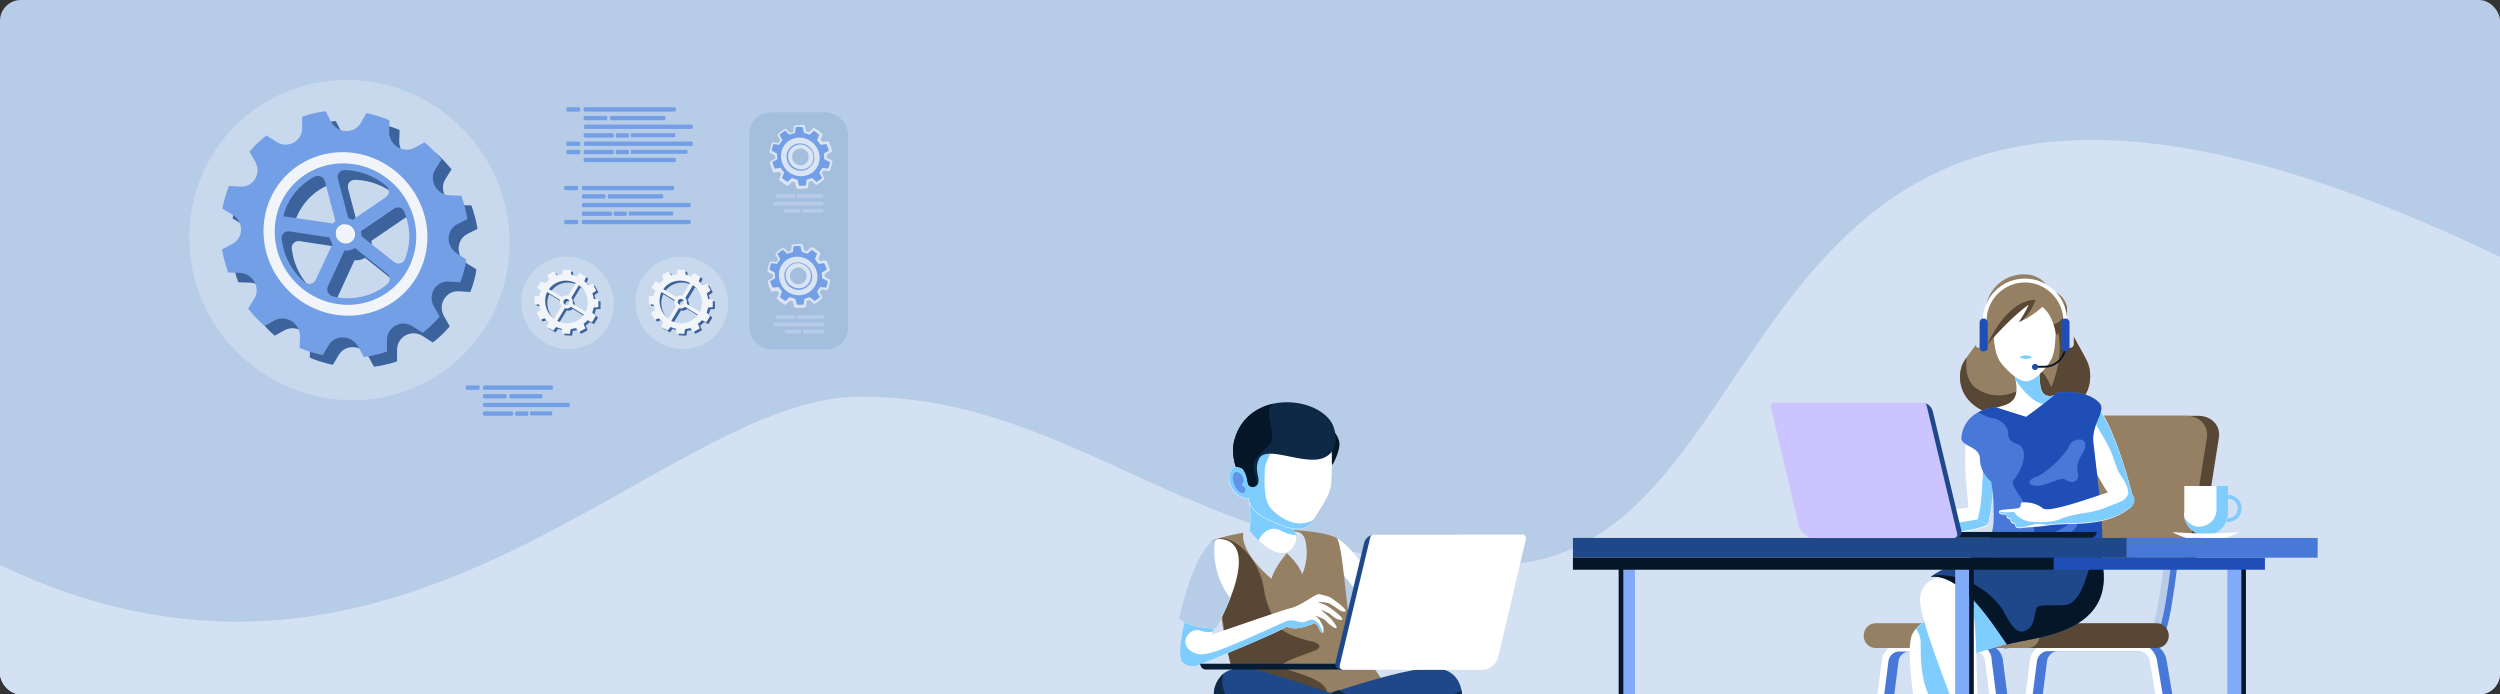 <svg width="1440" height="400" viewBox="0 0 1440 400" fill="none" xmlns="http://www.w3.org/2000/svg">
<rect x="0" y="0" width="1440" height="400" fill="#333333" stroke="none"/>
<g clip-path="url(#clip0_101_19385)">
<rect width="1440" height="400" rx="12" fill="#B7CCE7"/>
<g opacity="0.8">
<path opacity="0.3" d="M293.552 138.27C294.384 189.185 253.86 230.54 202.945 230.54C152.03 230.54 109.844 189.185 109.013 138.27C108.181 87.355 148.705 46 199.62 46C250.535 46 292.513 87.355 293.552 138.27Z" fill="white"/>
<path d="M269.238 134.737L275.057 131.828C274.641 129.542 274.225 127.256 273.602 124.97C272.978 122.684 272.355 120.606 271.524 118.32L264.874 118.112C257.392 117.904 252.612 109.384 256.561 103.149L260.094 97.538C257.184 94.005 253.859 90.472 250.326 87.563L244.715 90.68C238.065 94.213 229.961 89.225 229.961 81.536L230.168 74.886C225.804 73.016 221.44 71.769 216.868 70.73L213.543 76.549C209.802 82.991 200.243 82.575 196.502 75.718L193.385 69.691C191.099 69.899 188.813 70.314 186.527 70.938C184.241 71.353 182.163 71.977 179.877 72.808V79.458C179.877 86.94 171.565 91.511 165.122 87.355L159.303 83.615C155.771 86.316 152.446 89.433 149.536 92.966L152.861 98.785C156.602 105.435 151.822 113.54 144.341 113.124L137.691 112.709C136.028 116.865 134.781 121.229 133.95 125.801L139.769 129.334C146.419 133.282 146.211 142.842 139.561 146.167L133.742 149.284C134.158 151.57 134.573 153.856 135.197 155.934C135.82 158.22 136.444 160.506 137.275 162.584L143.925 162.792C151.406 163 156.186 171.52 152.238 177.755L148.705 183.366C151.614 186.899 154.732 190.432 158.264 193.341L163.875 190.224C170.525 186.691 178.63 191.678 178.63 199.368L178.422 206.018C182.787 207.888 187.151 209.135 191.723 210.174L195.048 204.563C198.788 198.121 208.348 198.536 212.089 205.186L215.414 211.213C217.7 211.005 219.986 210.59 222.064 209.966C224.35 209.551 226.428 208.927 228.714 208.096V201.446C228.714 193.964 237.026 189.392 243.469 193.549L249.287 197.289C252.82 194.588 256.145 191.471 259.055 187.938L255.73 182.119C251.989 175.469 256.769 167.364 264.25 167.78L270.9 168.195C272.563 164.039 273.81 159.675 274.433 155.103L268.614 151.57C262.588 147.622 262.588 138.062 269.238 134.737ZM204.399 103.565C213.335 103.773 221.648 107.098 228.298 112.709C230.376 114.371 230.168 117.696 228.09 119.151L208.971 132.243C208.14 131.828 207.309 131.412 206.478 131.412L200.451 108.552C199.827 105.851 201.698 103.565 204.399 103.565ZM187.151 107.513C189.437 106.474 192.346 107.721 192.97 110.215L198.996 133.075C198.788 133.282 198.58 133.49 198.373 133.698C198.165 133.906 197.749 134.321 197.541 134.529L169.071 130.373C171.565 120.398 178.007 112.085 187.151 107.513ZM187.566 166.948C186.527 169.234 183.41 169.858 181.332 168.195C175.513 163.208 171.149 156.558 169.071 148.661C168.655 146.79 168.24 144.92 168.032 143.05C167.824 140.556 170.11 138.478 172.604 138.893L195.671 142.426C196.087 143.673 196.502 144.92 197.334 146.167L187.566 166.948ZM228.922 169.234C224.765 172.767 219.778 175.261 214.167 176.508C208.556 177.755 202.737 177.755 197.541 176.3C195.048 175.677 193.593 172.975 194.632 170.689L204.191 149.908C206.27 150.115 208.556 149.7 210.218 148.453L228.714 163.208C230.792 164.455 231 167.572 228.922 169.234ZM239.312 154.895C238.273 157.389 235.364 158.22 233.078 156.558L214.167 141.595C214.167 140.556 214.167 139.517 213.959 138.686L232.87 125.801C234.948 124.346 238.065 125.178 238.897 127.671C239.52 129.334 240.144 130.996 240.559 132.659C242.429 140.348 241.806 148.037 239.312 154.895Z" fill="#1E4889"/>
<path d="M263.419 129.126L269.238 126.217C268.823 123.931 268.407 121.645 267.784 119.359C267.16 117.073 266.537 114.995 265.705 112.709L259.055 112.501C251.574 112.293 246.794 103.773 250.743 97.538L254.276 91.927C251.366 88.394 248.041 84.861 244.508 81.952L238.897 85.069C232.247 88.602 224.142 83.615 224.142 75.925L224.35 69.275C219.986 67.405 215.622 66.158 211.05 65.119L207.725 70.938C203.984 77.38 194.425 76.964 190.684 70.106L187.567 64.08C185.281 64.288 182.995 64.703 180.709 65.327C178.423 65.742 176.345 66.366 174.059 67.197V73.847C174.059 81.329 165.746 85.9 159.304 81.744L153.485 78.004C149.952 80.705 146.627 83.822 143.718 87.355L147.043 93.174C150.784 99.824 146.004 107.929 138.522 107.513L131.872 107.098C130.21 111.254 128.963 115.618 128.132 120.19L133.951 123.723C140.601 127.671 140.393 137.231 133.743 140.556L127.924 143.673C128.34 145.959 128.755 148.245 129.379 150.323C130.002 152.609 130.625 154.895 131.457 156.973L138.107 157.181C145.588 157.389 150.368 165.909 146.419 172.144L142.887 177.755C145.796 181.288 148.913 184.821 152.446 187.73L158.057 184.613C164.707 181.08 172.812 186.067 172.812 193.757L172.604 200.407C176.968 202.277 181.332 203.524 185.904 204.563L189.229 198.952C192.97 192.51 202.53 192.925 206.27 199.575L209.595 205.602C211.881 205.394 214.167 204.979 216.245 204.355C218.531 203.94 220.609 203.316 222.895 202.485V195.835C222.895 188.353 231.208 183.781 237.65 187.938L243.469 191.678C247.002 188.977 250.327 185.86 253.237 182.327L249.911 176.508C246.171 169.858 250.951 161.753 258.432 162.169L265.082 162.584C266.745 158.428 267.991 154.064 268.615 149.492L263.212 145.959C256.769 142.011 256.769 132.451 263.419 129.126ZM198.581 97.954C207.517 98.162 215.83 101.487 222.48 107.098C224.558 108.76 224.558 112.085 222.272 113.54L203.153 126.632C202.322 126.217 201.491 125.801 200.659 125.801L194.633 102.941C194.009 100.24 195.88 97.954 198.581 97.954ZM199.205 129.126C202.322 129.334 204.816 132.035 204.608 135.153C204.4 138.27 201.906 140.556 198.789 140.348C195.672 140.14 193.178 137.439 193.386 134.321C193.386 131.204 196.087 128.918 199.205 129.126ZM181.332 101.694C183.618 100.655 186.528 101.902 187.151 104.396L193.178 127.256C192.97 127.464 192.762 127.671 192.554 127.879C192.347 128.087 191.931 128.503 191.723 128.71L163.253 124.554C165.539 114.787 172.188 106.474 181.332 101.694ZM181.748 161.337C180.709 163.623 177.592 164.247 175.514 162.584C169.695 157.597 165.331 150.947 163.253 143.05C162.837 141.179 162.421 139.309 162.213 137.439C162.006 134.945 164.292 132.867 166.785 133.282L189.853 136.815C190.268 138.062 190.684 139.309 191.515 140.556L181.748 161.337ZM223.103 163.623C218.947 167.156 213.959 169.65 208.348 170.897C202.737 172.144 196.919 172.144 191.723 170.689C189.229 170.066 187.775 167.364 188.814 165.078L198.373 144.297C200.451 144.504 202.737 144.089 204.4 142.842L222.895 157.597C224.974 158.844 224.974 161.961 223.103 163.623ZM233.286 149.284C232.247 151.778 229.338 152.609 227.052 150.947L208.141 135.984C208.141 134.945 208.141 133.906 207.933 133.075L226.844 120.19C228.922 118.735 232.039 119.567 232.871 122.06C233.494 123.723 234.118 125.385 234.533 127.048C236.611 134.529 235.988 142.426 233.286 149.284Z" fill="#6193E6"/>
<path d="M199.205 129.126C196.087 128.918 193.386 131.204 193.386 134.321C193.178 137.439 195.672 140.14 198.789 140.348C201.906 140.556 204.4 138.27 204.608 135.153C204.608 132.036 202.322 129.334 199.205 129.126Z" fill="white"/>
<path d="M200.867 87.771C174.89 85.9 152.862 105.227 151.823 131.204C150.784 157.181 171.15 179.833 197.127 181.703C223.103 183.574 245.132 164.247 246.171 138.27C247.002 112.501 226.844 89.849 200.867 87.771ZM197.334 175.469C174.89 173.806 157.434 154.272 158.265 131.828C159.096 109.384 178.215 92.551 200.659 94.213C223.103 95.876 240.56 115.41 239.729 137.854C238.69 160.298 219.778 177.131 197.334 175.469Z" fill="white"/>
<path d="M275.681 222.019H268.823C268.407 222.019 268.199 222.643 268.199 223.266C268.199 223.89 268.407 224.513 268.823 224.513H275.681C276.096 224.513 276.304 223.89 276.304 223.266C276.304 222.643 276.096 222.019 275.681 222.019Z" fill="#6193E6"/>
<path d="M317.867 222.019H278.798C278.382 222.019 278.175 222.643 278.175 223.266C278.175 223.89 278.382 224.513 278.798 224.513H317.867C318.283 224.513 318.491 223.89 318.491 223.266C318.698 222.643 318.283 222.019 317.867 222.019Z" fill="#6193E6"/>
<path d="M291.267 227.007H278.798C278.382 227.007 278.175 227.63 278.175 228.254C278.175 228.877 278.382 229.501 278.798 229.501H291.267C291.683 229.501 291.89 228.877 291.89 228.254C291.89 227.63 291.683 227.007 291.267 227.007Z" fill="#6193E6"/>
<path d="M311.841 227.007H293.968C293.553 227.007 293.345 227.63 293.345 228.254C293.345 228.877 293.553 229.501 293.968 229.501H311.841C312.256 229.501 312.464 228.877 312.464 228.254C312.464 227.63 312.256 227.007 311.841 227.007Z" fill="#6193E6"/>
<path d="M327.635 231.995H278.798C278.382 231.995 278.175 232.618 278.175 233.241C278.175 233.865 278.382 234.488 278.798 234.488H327.635C328.05 234.488 328.258 233.865 328.258 233.241C328.258 232.618 328.05 231.995 327.635 231.995Z" fill="#6193E6"/>
<path d="M317.867 236.982H305.606C305.398 236.982 305.398 236.982 305.398 237.19V239.06C305.398 239.268 305.398 239.268 305.606 239.268H317.867C318.075 239.268 318.075 239.268 318.075 239.06V237.19C318.075 236.982 318.075 236.982 317.867 236.982Z" fill="#6193E6"/>
<path d="M295.008 236.982H278.798C278.382 236.982 278.175 237.606 278.175 238.229C278.175 238.852 278.382 239.476 278.798 239.476H295.008C295.423 239.476 295.631 238.852 295.631 238.229C295.631 237.398 295.423 236.982 295.008 236.982Z" fill="#6193E6"/>
<path d="M303.736 236.982H297.293C296.878 236.982 296.67 237.606 296.67 238.229C296.67 238.852 296.878 239.476 297.293 239.476H303.736C304.151 239.476 304.359 238.852 304.359 238.229C304.359 237.398 304.151 236.982 303.736 236.982Z" fill="#6193E6"/>
<path d="M333.661 61.794H326.803C326.387 61.794 326.179 62.417 326.179 63.041C326.179 63.664 326.387 64.288 326.803 64.288H333.661C334.076 64.288 334.284 63.664 334.284 63.041C334.284 62.417 333.869 61.794 333.661 61.794Z" fill="#6193E6"/>
<path d="M388.732 61.794H336.778C336.363 61.794 336.155 62.417 336.155 63.041C336.155 63.664 336.363 64.288 336.778 64.288H388.732C389.148 64.288 389.356 63.664 389.356 63.041C389.356 62.417 389.148 61.794 388.732 61.794Z" fill="#6193E6"/>
<path d="M349.247 66.781H336.778C336.363 66.781 336.155 67.405 336.155 68.028C336.155 68.652 336.363 69.275 336.778 69.275H349.247C349.663 69.275 349.871 68.652 349.871 68.028C349.871 67.405 349.663 66.781 349.247 66.781Z" fill="#6193E6"/>
<path d="M382.706 66.781H351.949C351.533 66.781 351.326 67.405 351.326 68.028C351.326 68.652 351.533 69.275 351.949 69.275H382.706C383.121 69.275 383.329 68.652 383.329 68.028C383.329 67.405 382.914 66.781 382.706 66.781Z" fill="#6193E6"/>
<path d="M388.732 90.888H336.778C336.363 90.888 336.155 91.512 336.155 92.135C336.155 92.758 336.363 93.382 336.778 93.382H388.732C389.148 93.382 389.356 92.758 389.356 92.135C389.356 91.512 389.148 90.888 388.732 90.888Z" fill="#6193E6"/>
<path d="M398.499 71.769H336.985C336.57 71.769 336.362 72.392 336.362 73.016C336.362 73.639 336.57 74.263 336.985 74.263H398.499C398.914 74.263 399.122 73.639 399.122 73.016C399.122 72.185 398.707 71.769 398.499 71.769Z" fill="#6193E6"/>
<path d="M388.732 76.757H363.586C363.378 76.757 363.378 76.757 363.378 76.965V78.835C363.378 79.043 363.378 79.043 363.586 79.043H388.732C388.939 79.043 388.939 79.043 388.939 78.835V76.965C388.939 76.757 388.732 76.757 388.732 76.757Z" fill="#6193E6"/>
<path d="M352.988 76.757H336.778C336.363 76.757 336.155 77.38 336.155 78.004C336.155 78.627 336.363 79.25 336.778 79.25H352.988C353.404 79.25 353.611 78.627 353.611 78.004C353.611 77.38 353.404 76.757 352.988 76.757Z" fill="#6193E6"/>
<path d="M361.716 76.757H355.273C354.858 76.757 354.65 77.38 354.65 78.004C354.65 78.627 354.858 79.25 355.273 79.25H361.716C362.131 79.25 362.339 78.627 362.339 78.004C362.339 77.38 361.923 76.757 361.716 76.757Z" fill="#6193E6"/>
<path d="M333.661 81.536H326.803C326.387 81.536 326.179 82.16 326.179 82.783C326.179 83.407 326.387 84.03 326.803 84.03H333.661C334.076 84.03 334.284 83.407 334.284 82.783C334.284 82.16 333.869 81.536 333.661 81.536Z" fill="#6193E6"/>
<path d="M398.499 81.536H336.985C336.57 81.536 336.362 82.16 336.362 82.783C336.362 83.407 336.57 84.03 336.985 84.03H398.499C398.914 84.03 399.122 83.407 399.122 82.783C399.122 82.16 398.707 81.536 398.499 81.536Z" fill="#6193E6"/>
<path d="M333.661 86.316H326.803C326.387 86.316 326.179 86.94 326.179 87.563C326.179 88.186 326.387 88.81 326.803 88.81H333.661C334.076 88.81 334.284 88.186 334.284 87.563C334.284 86.94 333.869 86.316 333.661 86.316Z" fill="#6193E6"/>
<path d="M395.797 86.316H363.586C363.378 86.316 363.378 86.524 363.378 86.524V88.394C363.378 88.602 363.586 88.602 363.586 88.602H395.797C396.005 88.602 396.005 88.394 396.005 88.394V86.524C396.005 86.524 396.005 86.316 395.797 86.316Z" fill="#6193E6"/>
<path d="M352.988 86.316H336.778C336.363 86.316 336.155 86.94 336.155 87.563C336.155 88.186 336.363 88.81 336.778 88.81H352.988C353.404 88.81 353.611 88.186 353.611 87.563C353.611 86.94 353.404 86.316 352.988 86.316Z" fill="#6193E6"/>
<path d="M361.716 86.316H355.273C354.858 86.316 354.65 86.94 354.65 87.563C354.65 88.186 354.858 88.81 355.273 88.81H361.716C362.131 88.81 362.339 88.186 362.339 87.563C362.339 86.94 361.923 86.316 361.716 86.316Z" fill="#6193E6"/>
<path d="M332.414 107.098H325.556C325.14 107.098 324.932 107.721 324.932 108.345C324.932 108.968 325.14 109.591 325.556 109.591H332.414C332.829 109.591 333.037 108.968 333.037 108.345C333.037 107.513 332.829 107.098 332.414 107.098Z" fill="#6193E6"/>
<path d="M387.693 107.098H335.739C335.323 107.098 335.115 107.721 335.115 108.345C335.115 108.968 335.323 109.591 335.739 109.591H387.693C388.108 109.591 388.316 108.968 388.316 108.345C388.316 107.513 387.9 107.098 387.693 107.098Z" fill="#6193E6"/>
<path d="M348.208 111.877H335.739C335.323 111.877 335.115 112.501 335.115 113.124C335.115 113.748 335.323 114.371 335.739 114.371H348.208C348.623 114.371 348.831 113.748 348.831 113.124C348.831 112.501 348.623 111.877 348.208 111.877Z" fill="#6193E6"/>
<path d="M381.459 111.877H350.702C350.286 111.877 350.078 112.501 350.078 113.124C350.078 113.748 350.286 114.371 350.702 114.371H381.459C381.874 114.371 382.082 113.748 382.082 113.124C382.082 112.501 381.874 111.877 381.459 111.877Z" fill="#6193E6"/>
<path d="M397.252 116.865H335.739C335.323 116.865 335.115 117.488 335.115 118.112C335.115 118.735 335.323 119.359 335.739 119.359H397.252C397.668 119.359 397.875 118.735 397.875 118.112C397.875 117.488 397.668 116.865 397.252 116.865Z" fill="#6193E6"/>
<path d="M387.485 121.853H362.339C362.131 121.853 362.131 121.853 362.131 122.06V123.931C362.131 124.139 362.131 124.139 362.339 124.139H387.485C387.693 124.139 387.693 124.139 387.693 123.931V122.06C387.693 122.06 387.693 121.853 387.485 121.853Z" fill="#6193E6"/>
<path d="M351.948 121.853H335.739C335.323 121.853 335.115 122.476 335.115 123.099C335.115 123.723 335.323 124.346 335.739 124.346H351.948C352.364 124.346 352.572 123.723 352.572 123.099C352.572 122.476 352.364 121.853 351.948 121.853Z" fill="#6193E6"/>
<path d="M360.469 121.853H354.027C353.611 121.853 353.403 122.476 353.403 123.099C353.403 123.723 353.611 124.346 354.027 124.346H360.469C360.885 124.346 361.092 123.723 361.092 123.099C361.092 122.476 360.885 121.853 360.469 121.853Z" fill="#6193E6"/>
<path d="M332.413 126.632H325.556C325.14 126.632 324.932 127.256 324.932 127.879C324.932 128.503 325.14 129.126 325.556 129.126H332.413C332.829 129.126 333.037 128.503 333.037 127.879C333.037 127.256 332.829 126.632 332.413 126.632Z" fill="#6193E6"/>
<path d="M397.252 126.632H335.739C335.323 126.632 335.115 127.256 335.115 127.879C335.115 128.503 335.323 129.126 335.739 129.126H397.252C397.668 129.126 397.875 128.503 397.875 127.879C397.875 127.256 397.668 126.632 397.252 126.632Z" fill="#6193E6"/>
<path opacity="0.3" d="M326.387 147.829C311.632 147.829 299.995 159.675 300.202 174.43C300.41 189.185 312.671 201.03 327.426 201.03C342.181 201.03 353.819 189.185 353.611 174.43C353.195 159.675 341.142 147.829 326.387 147.829Z" fill="white"/>
<path d="M342.389 170.066L344.675 168.403L342.597 164.455L340.103 165.286C339.48 164.455 338.648 163.623 337.817 163L338.856 160.506L335.115 158.22L333.453 160.298C332.414 159.883 331.375 159.467 330.336 159.259L329.92 156.558L325.556 156.35L325.14 159.052C324.101 159.259 323.062 159.467 322.023 159.675L320.361 157.389L316.62 159.467L317.659 162.169C316.828 162.792 315.996 163.416 315.373 164.247L312.879 163L310.593 166.741L312.671 168.611C312.256 169.65 312.048 170.689 311.84 171.52L309.138 171.728V176.092L311.84 176.508C312.048 177.547 312.256 178.586 312.671 179.625L310.385 181.288L312.464 185.236L314.957 184.405C315.581 185.236 316.412 186.068 317.243 186.691L316.204 189.185L319.945 191.471L321.607 189.393C322.646 189.808 323.685 190.224 324.725 190.432L325.14 193.133L329.504 193.341L329.92 190.639C330.959 190.432 331.998 190.224 333.037 190.016L334.7 192.302L338.44 190.224L337.401 187.522C338.233 186.899 339.064 186.275 339.687 185.444L342.181 186.691L344.467 182.95L342.389 181.08C342.804 180.041 343.012 179.002 343.22 178.171L345.922 177.963V173.599L343.22 173.183C343.012 172.144 342.804 171.105 342.389 170.066ZM332.829 164.247L328.465 171.52C327.218 171.105 325.972 171.52 324.932 172.352L317.451 167.78C320.984 162.792 327.426 161.338 332.829 164.247ZM328.881 176.3C328.465 176.924 327.426 177.131 326.803 176.716C325.764 176.3 325.348 174.845 326.179 174.014C326.595 173.391 327.634 173.183 328.257 173.599C329.297 174.014 329.504 175.261 328.881 176.3ZM320.361 184.821C315.581 181.288 313.918 174.638 316.412 169.442L323.893 174.014C323.686 175.261 323.893 176.508 324.725 177.547L320.361 184.821ZM322.023 186.068L326.387 178.794C327.634 179.21 328.881 178.794 329.92 177.963L337.401 182.535C334.076 187.314 327.426 188.769 322.023 186.068ZM338.44 180.872L330.959 176.3C331.167 175.053 330.959 173.806 330.128 172.767L334.492 165.494C339.479 169.027 341.142 175.469 338.44 180.872Z" fill="#1E4889"/>
<path d="M341.142 169.027L343.428 167.364L341.35 163.416L338.856 164.247C338.233 163.416 337.402 162.584 336.57 161.961L337.609 159.467L333.869 157.181L332.206 159.259C331.167 158.844 330.128 158.428 329.089 158.22L328.673 155.519L324.309 155.311L323.894 158.012C322.855 158.22 321.815 158.428 320.776 158.636L319.114 156.35L315.373 158.428L316.412 161.13C315.581 161.753 314.75 162.377 314.126 163.208L311.632 161.961L309.347 165.702L311.425 167.572C311.009 168.611 310.801 169.65 310.593 170.481L307.892 170.689V175.053L310.593 175.469C310.801 176.508 311.009 177.547 311.425 178.586L309.139 180.249L311.217 184.197L313.711 183.366C314.334 184.197 315.165 185.028 315.997 185.652L314.958 188.146L318.698 190.432L320.361 188.353C321.4 188.769 322.439 189.185 323.478 189.393L323.894 192.094L328.258 192.302L328.673 189.6C329.712 189.393 330.752 189.185 331.791 188.977L333.453 191.263L337.194 189.185L336.155 186.483C336.986 185.86 337.817 185.236 338.441 184.405L340.935 185.652L343.22 181.911L341.142 180.041C341.558 179.002 341.766 177.963 341.974 177.131L344.675 176.924V172.56L341.974 172.144C341.766 170.897 341.558 169.858 341.142 169.027ZM331.583 163L327.219 170.274C325.972 169.858 324.725 170.274 323.686 171.105L316.204 166.533C319.737 161.753 326.18 160.298 331.583 163ZM327.634 175.053C327.219 175.677 326.18 175.885 325.556 175.469C324.517 175.053 324.101 173.599 324.933 172.767C325.348 172.144 326.387 171.936 327.011 172.352C328.05 172.767 328.258 174.222 327.634 175.053ZM319.114 183.574C314.334 180.041 312.672 173.391 315.165 168.195L322.647 172.767C322.439 174.014 322.647 175.261 323.478 176.3L319.114 183.574ZM320.984 184.821L325.348 177.547C326.595 177.963 327.842 177.547 328.881 176.716L336.363 181.288C332.83 186.068 326.387 187.522 320.984 184.821ZM337.402 179.625L329.92 175.053C330.128 173.806 329.92 172.56 329.089 171.52L333.453 164.247C338.233 167.78 339.895 174.222 337.402 179.625Z" fill="white"/>
<path opacity="0.3" d="M392.265 147.829C377.51 147.829 365.873 159.675 366.08 174.43C366.288 189.185 378.549 201.03 393.304 201.03C408.059 201.03 419.697 189.185 419.489 174.43C419.073 159.675 407.02 147.829 392.265 147.829Z" fill="white"/>
<path d="M408.267 170.066L410.553 168.403L408.474 164.455L405.981 165.286C405.357 164.455 404.526 163.623 403.695 163L404.734 160.506L400.993 158.22L399.331 160.298C398.291 159.883 397.252 159.467 396.213 159.259L395.798 156.558L391.434 156.35L391.018 159.052C389.979 159.259 388.94 159.467 387.901 159.675L386.238 157.389L382.498 159.467L383.537 162.169C382.705 162.792 381.874 163.416 381.251 164.247L378.757 163L376.471 166.741L378.549 168.611C378.133 169.65 377.926 170.689 377.718 171.52L375.016 171.728V176.092L377.718 176.508C377.926 177.547 378.133 178.586 378.549 179.625L376.263 181.288L378.341 185.236L380.835 184.405C381.458 185.236 382.29 186.068 383.121 186.691L382.082 189.185L385.823 191.471L387.485 189.393C388.524 189.808 389.563 190.224 390.602 190.432L391.018 193.133L395.382 193.341L395.798 190.639C396.837 190.432 397.876 190.224 398.915 190.016L400.577 192.302L404.318 190.224L403.279 187.522C404.11 186.899 404.942 186.275 405.565 185.444L408.059 186.691L410.345 182.95L408.267 181.08C408.682 180.041 408.89 179.002 409.098 178.171L411.799 177.963V173.599L409.098 173.183C408.89 172.144 408.474 171.105 408.267 170.066ZM398.499 164.247L394.135 171.52C392.888 171.105 391.641 171.52 390.602 172.352L383.121 167.78C386.654 162.792 393.304 161.338 398.499 164.247ZM394.759 176.3C394.343 176.924 393.304 177.131 392.68 176.716C391.641 176.3 391.226 174.845 392.057 174.014C392.473 173.391 393.512 173.183 394.135 173.599C394.966 174.014 395.382 175.261 394.759 176.3ZM386.03 184.821C381.251 181.288 379.588 174.638 382.082 169.442L389.563 174.014C389.355 175.261 389.563 176.508 390.394 177.547L386.03 184.821ZM387.901 186.068L392.265 178.794C393.512 179.21 394.759 178.794 395.798 177.963L403.279 182.535C399.746 187.314 393.304 188.769 387.901 186.068ZM404.318 180.872L396.837 176.3C397.045 175.053 396.837 173.806 396.006 172.767L400.37 165.494C405.357 169.027 407.02 175.469 404.318 180.872Z" fill="#1E4889"/>
<path d="M407.02 169.027L409.306 167.364L407.228 163.416L404.734 164.247C404.11 163.416 403.279 162.584 402.448 161.961L403.487 159.467L399.746 157.181L398.084 159.259C397.045 158.844 396.006 158.428 394.967 158.22L394.551 155.519L390.187 155.311L389.771 158.012C388.732 158.22 387.693 158.428 386.654 158.636L384.991 156.35L381.251 158.428L382.29 161.13C381.459 161.753 380.627 162.377 380.004 163.208L377.51 161.961L375.224 165.702L377.302 167.572C376.887 168.611 376.679 169.65 376.471 170.481L373.77 170.689V175.053L376.471 175.469C376.679 176.508 376.887 177.547 377.302 178.586L375.016 180.249L377.095 184.197L379.588 183.366C380.212 184.197 381.043 185.028 381.874 185.652L380.835 188.146L384.576 190.432L386.238 188.353C387.278 188.769 388.317 189.185 389.356 189.393L389.771 192.094L394.135 192.302L394.551 189.6C395.59 189.393 396.629 189.185 397.668 188.977L399.331 191.263L403.071 189.185L402.032 186.483C402.864 185.86 403.695 185.236 404.318 184.405L406.812 185.652L409.098 181.911L407.02 180.041C407.436 179.002 407.643 177.963 407.851 177.131L410.553 176.924V172.56L407.851 172.144C407.643 170.897 407.436 169.858 407.02 169.027ZM397.46 163L393.096 170.274C391.849 169.858 390.603 170.274 389.563 171.105L382.082 166.533C385.407 161.753 392.057 160.298 397.46 163ZM393.512 175.053C393.096 175.677 392.057 175.885 391.434 175.469C390.395 175.053 389.979 173.599 390.81 172.767C391.226 172.144 392.265 171.936 392.889 172.352C393.928 172.767 394.135 174.222 393.512 175.053ZM384.991 183.574C380.212 180.041 378.549 173.391 381.043 168.195L388.524 172.767C388.317 174.014 388.524 175.261 389.356 176.3L384.991 183.574ZM386.654 184.821L391.018 177.547C392.265 177.963 393.512 177.547 394.551 176.716L402.032 181.288C398.499 186.068 392.057 187.522 386.654 184.821ZM403.071 179.625L395.59 175.053C395.798 173.806 395.59 172.56 394.759 171.52L399.123 164.247C404.111 167.78 405.773 174.222 403.071 179.625Z" fill="white"/>
<g opacity="0.7">
<path d="M488.483 188.561V78.211C488.483 70.73 482.457 64.703 474.975 64.703H444.011C437.153 64.703 431.542 70.314 431.542 77.172V187.73C431.542 195.211 437.568 201.238 445.05 201.238H476.014C482.872 201.238 488.483 195.627 488.483 188.561Z" fill="#95B2D7"/>
</g>
<g opacity="0.7">
<path d="M461.675 108.76C461.051 108.76 460.428 108.76 459.804 108.76L458.765 108.552L457.934 105.02L456.272 104.604L453.778 107.098L452.947 106.682C451.7 106.059 450.453 105.227 449.414 104.188L448.582 103.565L450.037 100.24L448.998 98.993L445.465 99.409L445.05 98.37C444.426 97.123 443.803 95.668 443.595 94.213L443.387 93.174L446.504 91.304V89.641L443.179 87.979L443.387 86.94C443.387 86.316 443.595 85.693 443.803 84.862C444.011 84.03 444.218 83.407 444.426 82.783L444.842 81.952L448.375 82.368L449.414 80.913L447.751 77.588L448.375 76.965C449.414 75.925 450.453 75.094 451.7 74.471L452.531 74.055L455.233 76.549L456.895 75.925L457.311 72.393L458.35 72.185C459.181 72.185 459.804 71.977 460.636 71.977C461.259 71.977 461.883 71.977 462.506 71.977L463.545 72.185L464.376 75.718L466.039 76.133L468.533 73.639L469.572 74.055C470.819 74.678 471.858 75.51 473.105 76.549L473.936 77.172L472.689 80.497L473.728 81.744L477.261 81.329L477.677 82.368C478.3 83.615 478.924 85.069 479.131 86.316L479.339 87.355L476.222 89.226V90.888L479.547 92.551L479.339 93.59C479.339 94.213 479.131 95.044 478.923 95.668C478.716 96.291 478.508 96.915 478.3 97.746L477.884 98.577L474.351 98.162L473.312 99.616L474.975 102.941L474.351 103.565C473.312 104.604 472.273 105.435 471.026 106.059L470.195 106.682L467.494 104.188L465.831 104.812L465.415 108.345L464.376 108.552C463.337 108.76 462.506 108.76 461.675 108.76ZM461.051 85.485C460.428 85.485 459.804 85.693 459.181 85.9C456.687 86.94 455.648 89.849 456.687 92.343C457.103 93.382 458.142 94.213 459.181 94.837C459.804 95.044 460.428 95.252 461.051 95.252C461.675 95.252 462.298 95.044 462.922 94.837C465.415 93.797 466.455 90.888 465.415 88.394C465 87.355 463.961 86.524 462.922 85.9C462.298 85.693 461.675 85.485 461.051 85.485Z" fill="white"/>
</g>
<path d="M474.767 91.719L474.559 88.394L477.469 86.732C477.053 85.485 476.637 84.238 476.014 82.991L472.689 83.407L470.611 80.705L471.858 77.588C470.819 76.757 469.78 75.925 468.74 75.302L466.454 77.588L463.129 76.549L462.298 73.224C461.051 73.016 459.597 73.016 458.35 73.224L457.934 76.549L454.817 77.588L452.115 75.302C451.076 75.925 450.037 76.757 448.998 77.588L450.66 80.705L448.79 83.407L445.465 82.991C445.257 83.615 445.049 84.238 444.842 84.861C444.634 85.485 444.634 86.108 444.426 86.732L447.543 88.394L447.751 91.719L444.842 93.382C445.257 94.629 445.673 95.876 446.296 97.123L449.621 96.707L451.7 99.409L450.453 102.526C451.492 103.357 452.531 104.188 453.778 104.812L456.064 102.526L459.389 103.565L460.22 106.89C461.467 107.098 462.922 106.89 464.168 106.89L464.584 103.565L467.701 102.526L470.403 104.812C471.442 104.188 472.481 103.357 473.52 102.526L471.858 99.409L473.728 96.707L477.053 97.123C477.261 96.499 477.469 95.876 477.676 95.252C477.884 94.629 477.884 94.005 478.092 93.382L474.767 91.719ZM465.623 100.655C460.012 102.941 453.362 100.448 450.868 94.629C448.374 88.81 450.661 82.368 456.272 80.082C461.883 77.796 468.533 80.497 471.026 86.108C473.728 91.719 471.234 98.369 465.623 100.655ZM461.259 98.369C458.142 98.369 455.025 96.499 453.778 93.59C452.946 91.511 452.739 89.433 453.57 87.355C454.401 85.485 455.856 84.03 457.726 83.199C461.675 81.536 466.454 83.407 468.325 87.355C469.156 89.433 469.364 91.511 468.533 93.59C467.701 95.46 466.247 96.915 464.376 97.746C463.337 98.162 462.298 98.369 461.259 98.369ZM460.843 83.199C459.804 83.199 458.973 83.407 458.142 83.822C456.479 84.446 455.025 85.9 454.401 87.563C453.778 89.433 453.778 91.304 454.609 93.174C456.271 96.915 460.636 98.577 464.376 97.123C466.039 96.291 467.493 95.044 468.117 93.174C468.74 91.304 468.74 89.433 467.909 87.563C466.454 84.861 463.545 83.199 460.843 83.199Z" fill="#6193E6"/>
<g opacity="0.7">
<path d="M460.428 177.339C459.805 177.339 459.181 177.339 458.558 177.339L457.519 177.131L456.687 173.599L455.025 173.183L452.531 175.677L451.7 175.261C450.453 174.638 449.206 173.806 448.167 172.767L447.336 172.144L448.79 168.819L447.751 167.572L444.218 167.988L443.803 166.948C443.179 165.702 442.556 164.247 442.348 162.792L442.14 161.753L445.257 159.883V158.22L441.932 156.558L442.14 155.519C442.14 154.895 442.348 154.272 442.556 153.44C442.764 152.609 442.971 151.986 443.179 151.362L443.595 150.531L447.128 150.947L448.167 149.492L446.504 146.167L447.128 145.543C448.167 144.504 449.206 143.673 450.453 143.05L451.284 142.634L453.986 145.128L455.648 144.504L456.064 140.972L457.103 140.764C457.934 140.764 458.558 140.556 459.389 140.556C460.012 140.556 460.636 140.556 461.259 140.556L462.298 140.764L463.13 144.297L464.792 144.712L467.286 142.218L468.325 142.634C469.572 143.258 470.611 144.089 471.858 145.128L472.689 145.751L471.442 149.076L472.481 150.323L476.014 149.908L476.43 150.947C477.053 152.194 477.677 153.648 477.884 154.895L478.092 155.934L474.975 157.805V159.467L478.3 161.13L478.092 162.169C478.092 162.792 477.884 163.623 477.677 164.247C477.469 164.87 477.261 165.494 477.053 166.325L476.638 167.156L473.105 166.741L472.066 168.195L473.728 171.52L473.105 172.144C472.066 173.183 471.027 174.014 469.78 174.638L468.948 175.261L466.247 172.767L464.584 173.391L464.169 176.924L463.13 177.131C462.09 177.339 461.259 177.339 460.428 177.339ZM459.804 154.064C459.181 154.064 458.558 154.272 457.934 154.48C455.44 155.519 454.401 158.428 455.44 160.922C455.856 161.961 456.895 162.792 457.934 163.416C458.558 163.623 459.181 163.831 459.804 163.831C460.428 163.831 461.051 163.623 461.675 163.416C464.169 162.377 465.208 159.467 464.169 156.973C463.753 155.934 462.714 155.103 461.675 154.48C461.051 154.272 460.428 154.064 459.804 154.064Z" fill="white"/>
</g>
<path d="M473.52 160.298L473.312 156.973L476.222 155.311C475.806 154.064 475.391 152.817 474.767 151.57L471.442 151.986L469.364 149.284L470.611 146.167C469.572 145.336 468.533 144.504 467.494 143.881L465.208 146.167L461.883 145.128L461.051 141.803C459.804 141.595 458.35 141.595 457.103 141.803L456.687 145.128L453.57 146.167L450.868 143.881C449.829 144.504 448.79 145.336 447.751 146.167L449.414 149.284L447.543 151.986L444.218 151.57C444.01 152.194 443.803 152.817 443.595 153.44C443.387 154.064 443.387 154.687 443.179 155.311L446.296 156.973L446.504 160.298L443.595 161.961C444.01 163.208 444.426 164.455 445.05 165.702L448.375 165.286L450.453 167.988L449.206 171.105C450.245 171.936 451.284 172.767 452.531 173.391L454.817 171.105L458.142 172.144L458.973 175.469C460.22 175.677 461.675 175.469 462.922 175.469L463.337 172.144L466.455 171.105L469.156 173.391C470.195 172.767 471.234 171.936 472.273 171.105L470.611 167.988L472.481 165.286L475.806 165.702C476.014 165.078 476.222 164.455 476.43 163.831C476.637 163.208 476.637 162.584 476.845 161.961L473.52 160.298ZM464.376 169.234C458.765 171.52 452.115 169.027 449.622 163.208C447.128 157.597 449.414 150.947 455.025 148.661C460.636 146.375 467.286 149.076 469.78 154.687C472.481 160.298 469.987 166.741 464.376 169.234ZM460.012 166.948C456.895 166.948 453.778 165.078 452.531 162.169C451.7 160.091 451.492 158.012 452.323 155.934C453.154 154.064 454.609 152.609 456.479 151.778C460.428 150.115 465.208 151.986 467.078 155.934C467.909 158.012 468.117 160.091 467.286 162.169C466.455 164.039 465 165.494 463.13 166.325C462.09 166.741 461.051 166.948 460.012 166.948ZM459.389 151.57C458.35 151.57 457.518 151.778 456.687 152.194C455.025 152.817 453.57 154.272 452.947 155.934C452.323 157.805 452.323 159.675 453.154 161.545C454.817 165.286 459.181 166.948 462.922 165.494C464.584 164.662 466.039 163.416 466.662 161.545C467.286 159.675 467.286 157.805 466.455 155.934C465 153.233 462.298 151.57 459.389 151.57Z" fill="#6193E6"/>
<path d="M473.728 120.398H462.922C462.506 120.398 462.298 120.813 462.298 121.437C462.298 122.06 462.506 122.476 462.922 122.476H473.728C474.144 122.476 474.352 122.06 474.352 121.437C474.352 121.021 473.936 120.398 473.728 120.398Z" fill="#B7CCE7"/>
<path d="M460.635 120.398H452.323C451.907 120.398 451.699 120.813 451.699 121.437C451.699 122.06 451.907 122.476 452.323 122.476H460.635C461.051 122.476 461.259 122.06 461.259 121.437C461.259 121.021 460.843 120.398 460.635 120.398Z" fill="#B7CCE7"/>
<path d="M473.728 116.242H445.673C445.257 116.242 445.05 116.657 445.05 117.281C445.05 117.904 445.257 118.32 445.673 118.32H473.728C474.144 118.32 474.351 117.904 474.351 117.281C474.351 116.657 473.936 116.242 473.728 116.242Z" fill="#B7CCE7"/>
<path d="M457.727 111.877H446.92C446.712 111.877 446.712 111.877 446.712 112.085V113.748C446.712 113.956 446.712 113.956 446.92 113.956H457.727C457.934 113.956 457.934 113.956 457.934 113.748L457.727 111.877Z" fill="#B7CCE7"/>
<path d="M473.728 111.877H459.597C459.181 111.877 458.973 112.293 458.973 112.917C458.973 113.54 459.181 113.956 459.597 113.956H473.728C474.144 113.956 474.351 113.54 474.351 112.917C474.351 112.293 473.936 111.877 473.728 111.877Z" fill="#B7CCE7"/>
<path d="M473.936 190.016H463.13C462.714 190.016 462.507 190.432 462.507 191.055C462.507 191.678 462.714 192.094 463.13 192.094H473.936C474.352 192.094 474.56 191.678 474.56 191.055C474.56 190.432 474.144 190.016 473.936 190.016Z" fill="#B7CCE7"/>
<path d="M460.844 190.016H452.531C452.115 190.016 451.907 190.432 451.907 191.055C451.907 191.678 452.115 192.094 452.531 192.094H460.844C461.259 192.094 461.467 191.678 461.467 191.055C461.467 190.432 461.259 190.016 460.844 190.016Z" fill="#B7CCE7"/>
<path d="M473.936 185.86H445.881C445.466 185.86 445.258 186.275 445.258 186.899C445.258 187.522 445.466 187.938 445.881 187.938H473.936C474.352 187.938 474.56 187.522 474.56 186.899C474.56 186.275 474.144 185.86 473.936 185.86Z" fill="#B7CCE7"/>
<path d="M457.934 181.496H447.128C446.92 181.496 446.92 181.496 446.92 181.703V183.366C446.92 183.574 446.92 183.574 447.128 183.574H457.934C458.142 183.574 458.142 183.574 458.142 183.366L457.934 181.496Z" fill="#B7CCE7"/>
<path d="M473.936 181.496H459.804C459.389 181.496 459.181 181.911 459.181 182.535C459.181 183.158 459.389 183.574 459.804 183.574H473.936C474.351 183.574 474.559 183.158 474.559 182.535C474.559 181.911 474.144 181.496 473.936 181.496Z" fill="#B7CCE7"/>
</g>
<path d="M0 325.5C233.5 436.5 380 228.5 495.5 228.5C623 228.5 687.5 325.516 859.5 325.516C1047.5 325.516 976.5 -74.5 1440 148V400H0V325.5Z" fill="#D4E1F3"/>
<path fill-rule="evenodd" clip-rule="evenodd" d="M763.657 307.744C777.766 309.989 787.066 329.87 794.602 341.415C794.602 341.415 791.235 350.554 775.682 353.44C775.682 353.44 756.923 329.39 756.121 322.816C755.48 316.242 760.771 307.263 763.657 307.744Z" fill="white"/>
<path fill-rule="evenodd" clip-rule="evenodd" d="M763.657 307.744C764.459 307.905 765.26 308.065 766.062 308.386C765.741 309.187 765.421 309.989 765.581 311.111C767.184 324.9 777.767 337.887 789.631 347.668C786.745 349.912 782.416 352.317 775.682 353.6C775.682 353.6 756.923 329.55 756.121 322.976C755.48 316.242 760.771 307.263 763.657 307.744Z" fill="#B7CCE7"/>
<path fill-rule="evenodd" clip-rule="evenodd" d="M769.589 309.668C774.079 312.073 775.362 360.815 780.011 367.87C787.547 379.093 796.846 392.722 796.846 392.722C781.294 404.266 717.801 410.84 717.801 410.84C717.801 410.84 713.151 399.777 708.502 381.178C703.05 359.533 696.958 311.913 698.24 311.432C724.215 301.651 761.733 305.339 769.589 309.668Z" fill="#958063"/>
<path fill-rule="evenodd" clip-rule="evenodd" d="M744.096 291.39C743.775 292.512 743.455 301.972 745.699 306.301C747.623 309.989 749.708 315.601 741.37 318.326C733.514 320.892 717.961 315.12 719.244 308.225C721.489 296.36 718.282 278.724 718.282 278.724L744.096 291.39Z" fill="white"/>
<path fill-rule="evenodd" clip-rule="evenodd" d="M744.096 291.39C743.775 292.512 743.455 301.972 745.699 306.301C746.02 306.943 746.341 307.584 746.661 308.225C746.501 308.225 742.332 308.225 737.843 305.66C733.193 303.095 728.543 305.179 725.657 309.829C724.535 311.592 724.214 313.677 724.535 315.761C721.168 313.837 718.923 311.272 719.404 308.546C721.649 296.681 718.442 279.044 718.442 279.044L744.096 291.39Z" fill="#7FCCFF"/>
<path fill-rule="evenodd" clip-rule="evenodd" d="M701.607 310.31C709.624 308.225 725.337 319.769 728.223 340.453C729.025 345.904 731.269 352.798 736.881 360.976C739.927 365.465 750.991 368.511 755.64 369.473C760.29 370.596 761.092 372.52 758.687 374.123C756.121 375.726 735.759 381.338 738.645 384.224C741.691 387.271 767.665 390.317 764.138 401.701C762.535 407.152 723.573 407.473 716.358 406.671C713.632 402.663 712.189 392.241 709.945 385.988C705.295 372.84 703.371 343.82 699.844 328.748C697.759 318.487 692.789 312.554 701.607 310.31Z" fill="#584735"/>
<path fill-rule="evenodd" clip-rule="evenodd" d="M829.395 385.026C838.694 386.95 842.221 394.005 842.221 402.021C842.221 406.671 838.053 411.802 832.922 413.405C827.791 415.009 746.822 433.447 744.577 433.928C742.333 434.409 732.712 411 732.712 411C735.598 410.038 811.918 381.338 829.395 385.026Z" fill="#1E4889"/>
<path fill-rule="evenodd" clip-rule="evenodd" d="M804.863 407.152C821.698 407.633 827.31 405.388 841.74 397.692C842.061 399.135 842.061 400.418 842.061 401.861C842.061 406.511 837.892 411.641 832.761 413.245C827.631 414.848 746.661 433.287 744.417 433.768C742.172 434.249 732.552 410.84 732.552 410.84C733.674 410.519 756.602 402.342 770.872 397.532C782.416 403.304 792.357 406.671 804.863 407.152Z" fill="#0D2945"/>
<path fill-rule="evenodd" clip-rule="evenodd" d="M765.741 246.175C765.741 246.175 770.23 249.222 771.353 254.192C772.475 259.163 767.505 267.821 767.505 267.821C767.505 267.821 760.61 254.673 761.091 250.665C761.091 249.863 765.741 246.175 765.741 246.175Z" fill="#051629"/>
<path fill-rule="evenodd" clip-rule="evenodd" d="M746.662 308.386L745.7 306.301C745.7 306.301 750.51 305.339 751.953 311.592C754.358 322.335 750.029 330.833 750.029 330.833C748.586 325.221 741.05 318.487 741.05 318.487C747.624 314.478 746.662 308.386 746.662 308.386Z" fill="#D4E1F3"/>
<path fill-rule="evenodd" clip-rule="evenodd" d="M708.822 271.348C710.907 266.538 715.557 269.905 715.557 269.905C715.557 269.905 715.236 258.201 722.772 249.863C730.147 241.526 738.805 243.77 754.037 246.656C769.269 249.543 766.864 254.513 766.864 254.513C766.864 254.513 767.666 266.538 766.704 279.205C766.383 284.335 761.412 291.871 755.961 300.048C750.83 307.905 742.012 304.698 730.628 299.567C719.244 294.436 719.244 288.023 719.084 286.901C719.084 286.901 717.32 287.863 713.632 285.778C709.945 283.694 706.417 277.441 708.341 271.989C708.822 271.669 708.822 271.508 708.822 271.348Z" fill="white"/>
<path fill-rule="evenodd" clip-rule="evenodd" d="M708.823 271.348C710.907 266.538 715.557 269.905 715.557 269.905C715.557 269.905 715.236 258.201 722.772 249.863C724.535 247.939 734.316 250.184 733.675 255.154C732.873 260.766 728.865 265.095 728.544 270.386C728.223 276.479 727.742 287.863 731.911 292.673C738.004 299.407 747.624 304.377 756.442 299.567C756.282 299.727 756.282 299.888 756.121 299.888C750.991 307.744 742.172 304.538 730.788 299.407C719.405 294.276 719.405 287.863 719.244 286.74C719.244 286.74 717.481 287.702 713.793 285.618C710.105 283.534 706.578 277.281 708.502 271.829C708.823 271.669 708.823 271.508 708.823 271.348Z" fill="#7FCCFF"/>
<path fill-rule="evenodd" clip-rule="evenodd" d="M767.024 243.45C769.269 247.138 772.475 259.804 762.214 263.812C750.83 268.302 728.704 255.635 725.016 264.614C721.97 271.989 726.94 276.158 723.894 279.365C722.29 280.968 720.046 280.648 718.923 278.884C718.603 278.243 718.442 272.951 715.717 269.905C715.556 269.745 713.472 268.622 711.869 268.783C711.869 268.783 708.662 260.766 711.227 252.589C719.565 225.011 757.404 227.737 767.024 243.45Z" fill="#0D2945"/>
<path fill-rule="evenodd" clip-rule="evenodd" d="M733.354 232.547C726.299 238.64 737.362 250.024 730.468 256.918C724.375 263.011 721.489 264.935 722.13 269.103C722.451 271.829 724.215 278.082 724.375 278.884C724.215 279.044 724.054 279.205 723.894 279.525C722.291 281.129 720.046 280.808 718.924 279.044C718.603 278.403 718.443 273.112 715.717 270.065C715.557 269.905 713.472 268.783 711.869 268.943C711.869 268.943 708.662 260.926 711.227 252.749C714.755 240.884 723.573 234.792 733.354 232.547Z" fill="#051629"/>
<path fill-rule="evenodd" clip-rule="evenodd" d="M706.257 386.95C715.556 381.498 732.231 388.233 750.83 394.005C765.42 398.654 805.825 412.443 805.825 412.443C805.825 412.443 809.833 429.599 798.77 440.021C798.77 440.021 742.973 426.553 707.058 411.321C704.333 410.198 700.485 408.595 699.362 402.823C698.24 397.051 701.126 389.996 706.257 386.95Z" fill="#1E4889"/>
<path fill-rule="evenodd" clip-rule="evenodd" d="M704.974 387.912C703.692 391.119 703.691 395.127 705.616 399.616C708.341 405.709 714.915 409.076 721.489 408.114C724.375 407.793 726.299 405.709 728.864 405.228C733.354 404.426 735.278 406.511 738.645 409.397C743.775 413.726 747.944 417.574 754.678 419.017C758.526 419.819 762.054 418.857 765.741 419.177C770.551 419.498 773.918 422.224 778.568 423.506C788.348 426.392 797.648 423.987 806.627 420.62C806.466 426.392 805.023 434.249 798.931 440.021C798.931 440.021 743.134 426.553 707.219 411.321C704.493 410.198 700.645 408.595 699.523 402.823C698.24 397.532 700.645 391.279 704.974 387.912Z" fill="#0D2945"/>
<path fill-rule="evenodd" clip-rule="evenodd" d="M715.556 274.234C716.198 275.677 716.518 276.158 716.198 277.441C715.877 278.724 715.396 278.243 715.396 279.365C715.396 280.648 716.679 279.846 717.16 281.129C717.641 282.411 717.48 283.373 716.198 283.854C714.915 284.335 713.151 283.213 711.708 280.648C710.265 278.082 709.463 274.555 710.586 272.791C711.708 270.867 714.594 272.31 715.556 274.234Z" fill="#6193E6"/>
<path fill-rule="evenodd" clip-rule="evenodd" d="M708.983 322.655C711.869 334.039 697.759 365.625 697.759 365.625C697.759 365.625 738.805 351.355 742.974 350.393C749.708 348.95 756.923 342.377 759.649 342.216C760.29 342.216 765.742 343.659 766.062 343.98C766.383 344.14 775.682 350.233 775.041 351.997C774.881 352.638 772.957 352.157 772.315 351.836C770.712 351.035 767.024 347.988 765.421 347.507C763.016 346.706 758.847 346.706 758.847 346.706C758.847 346.706 763.016 348.149 764.299 348.95C766.543 350.233 770.712 353.44 772.476 355.364C773.117 356.005 773.277 356.646 772.957 356.967C772.476 357.288 771.353 356.967 770.391 356.646C768.628 356.005 766.062 353.6 765.581 353.279C765.1 352.959 760.771 351.195 760.771 351.195C760.771 351.195 765.581 355.364 766.543 356.326C767.666 357.609 770.712 361.296 769.75 361.777C769.269 362.098 768.307 361.457 767.345 360.815C765.1 359.372 763.497 357.127 762.535 356.646C761.573 356.165 758.206 354.722 757.404 354.562C757.404 354.562 759.488 356.005 760.13 357.128C760.611 357.929 762.054 360.655 762.054 360.655C762.054 360.655 763.016 364.663 761.733 364.503C760.29 364.343 759.008 360.334 759.008 360.334C759.008 360.334 758.206 359.853 757.244 358.891C757.244 358.891 752.434 361.136 747.944 361.777C743.455 362.419 741.21 360.815 741.21 360.815C741.05 362.258 694.392 381.659 689.743 383.262C684.933 384.865 680.764 381.979 680.283 380.216C677.557 371.878 685.414 344.621 690.544 325.862C695.675 308.386 708.181 319.609 708.983 322.655Z" fill="white"/>
<path fill-rule="evenodd" clip-rule="evenodd" d="M708.983 322.655C711.388 332.436 701.447 357.127 698.561 363.862C696.637 364.182 694.392 364.343 691.346 363.22C684.932 360.976 677.878 371.237 687.498 375.887C693.911 379.093 703.211 374.764 740.569 357.929C744.096 356.326 748.265 358.57 750.83 358.41C752.113 358.25 754.999 356.326 756.763 357.127C759.809 358.571 760.45 360.655 761.733 363.701C761.893 364.022 762.054 364.182 762.214 364.182C762.054 364.343 762.054 364.503 761.733 364.503C760.29 364.343 759.007 360.334 759.007 360.334C759.007 360.334 758.206 359.853 757.244 358.891C757.244 358.891 752.434 361.136 747.944 361.777C743.455 362.419 741.21 360.815 741.21 360.815C741.05 362.258 694.392 381.659 689.743 383.262C684.932 384.865 680.764 381.979 680.283 380.216C677.557 371.878 685.413 344.621 690.544 325.862C695.675 308.386 708.181 319.609 708.983 322.655Z" fill="#7FCCFF"/>
<path fill-rule="evenodd" clip-rule="evenodd" d="M703.211 310.47C716.038 311.592 718.924 327.305 700.485 361.938C700.485 361.938 686.857 362.419 679 356.326C679.16 356.326 688.941 309.027 703.211 310.47Z" fill="white"/>
<path fill-rule="evenodd" clip-rule="evenodd" d="M700.485 310.791C700.004 311.432 699.683 312.234 699.683 313.196C698.561 324.098 701.768 335.643 708.662 344.621C706.578 349.752 704.012 355.524 700.485 361.938C700.485 361.938 686.857 362.419 679 356.326C679.16 356.326 687.658 314.959 700.485 310.791Z" fill="#B7CCE7"/>
<path fill-rule="evenodd" clip-rule="evenodd" d="M720.046 300.85L719.725 305.66C719.725 305.66 731.43 320.731 741.37 318.487C741.37 318.487 733.995 326.824 732.392 333.398C732.392 333.398 718.923 322.655 716.358 311.753C714.594 303.896 720.046 300.85 720.046 300.85Z" fill="#D4E1F3"/>
<path d="M777.286 382.3C777.286 384.224 775.843 385.667 773.919 385.667H694.713C692.789 385.667 691.346 384.224 691.346 382.3H777.286Z" fill="#061C34"/>
<path d="M785.783 312.554C786.585 309.829 788.99 307.905 791.876 308.065H840.458V385.026L773.277 385.828C769.108 385.828 768.948 382.621 769.269 381.498L785.783 312.554Z" fill="#1E4889"/>
<path d="M789.31 309.348C789.471 308.546 790.272 307.905 791.234 307.905H877.014C878.296 307.905 879.259 309.187 878.938 310.47L862.904 378.612C861.782 382.781 857.934 385.828 853.445 385.828H773.598C772.315 385.828 771.353 384.545 771.674 383.262L789.31 309.348Z" fill="white"/>
<path d="M1143.6 371.032L1098.49 371.255C1093.8 371.255 1087.32 375.052 1086.65 379.964L1071.47 507.248H1077.5L1093.58 380.634C1094.02 377.731 1096.7 375.275 1099.6 375.275L1142.48 374.158C1145.38 374.158 1144.04 377.061 1144.49 379.964L1160.12 507.248H1169.95L1153.64 379.964C1152.97 375.052 1148.51 371.032 1143.6 371.032Z" fill="#4979D8"/>
<path d="M1137.79 371.032H1093.8C1089.11 371.032 1084.64 375.052 1083.97 379.964L1067.67 507.248H1071.69L1087.77 380.634C1088.22 377.731 1090.9 375.275 1093.58 375.275H1137.57C1140.47 375.275 1143.15 377.731 1143.37 380.634L1159.45 507.248H1163.47L1147.17 379.964C1147.17 375.052 1142.7 371.032 1137.79 371.032Z" fill="white"/>
<path d="M1237.61 370.809H1183.79C1179.1 370.809 1172.85 375.052 1172.18 379.964L1156.99 507.248H1163.02L1179.1 380.634C1179.55 377.731 1182.23 375.052 1185.13 375.052H1236.71C1239.62 375.052 1238.28 377.061 1238.72 379.964L1261.95 507.248H1269.54L1247.88 379.964C1246.99 374.828 1242.52 370.809 1237.61 370.809Z" fill="#4979D8"/>
<path d="M1231.8 370.809H1179.1C1174.41 370.809 1169.95 375.052 1169.28 379.964L1153.2 507.248H1157.22L1173.29 380.634C1173.74 377.731 1176.42 375.052 1179.32 375.052H1232.02C1234.93 375.052 1237.83 377.508 1238.28 380.634L1259.49 507.248H1263.73L1242.3 379.741C1241.18 374.828 1236.71 370.809 1231.8 370.809Z" fill="white"/>
<path d="M1251 319.002C1250.78 320.119 1250.56 322.352 1250.11 325.255C1249.22 332.177 1247.88 342.673 1246.09 351.828C1243.19 367.236 1240.73 368.129 1240.51 368.353C1238.72 368.353 1234.7 368.353 1229.57 368.129C1215.72 367.683 1198.97 367.236 1167.94 367.236H1165.93V371.479H1167.94C1198.97 371.479 1215.72 372.149 1229.57 372.372C1234.93 372.595 1238.72 372.595 1240.73 372.595C1246.32 372.595 1249.89 360.314 1254.13 325.925C1254.58 323.245 1254.8 321.012 1255.02 319.896L1255.25 317.886L1251.23 317.216L1251 319.002Z" fill="#4979D8"/>
<path d="M1246.54 324.362C1245.65 331.284 1244.31 341.556 1242.52 350.712C1239.62 365.896 1237.16 367.013 1236.94 367.013H1164.14V371.255H1237.16C1242.74 371.255 1246.32 359.197 1250.56 325.032C1250.78 322.352 1251.23 320.342 1251.23 319.002L1247.21 318.332C1247.21 319.449 1246.99 321.682 1246.54 324.362Z" fill="#B7CCE7"/>
<path d="M1148.73 367.013H1094.02V373.265H1148.73V367.013Z" fill="#B7CCE7"/>
<path d="M1166.15 324.362C1165.26 331.061 1163.69 342.226 1161.91 351.828C1158.78 367.906 1156.32 369.246 1156.1 369.246H1154.09V373.489H1156.1C1161.68 373.489 1165.48 360.76 1170.17 325.032C1170.39 322.575 1171.29 317.663 1171.29 317.663L1167.27 316.993C1167.27 316.769 1166.37 321.905 1166.15 324.362Z" fill="#4979D8"/>
<path d="M1162.35 324.585C1161.46 331.507 1160.12 342.003 1158.33 351.158C1155.43 366.566 1152.97 367.459 1152.75 367.683V371.925C1158.33 371.925 1161.91 359.644 1166.15 325.255C1166.6 322.575 1166.82 320.342 1167.04 319.226L1163.02 318.556C1163.02 319.672 1162.8 321.682 1162.35 324.585Z" fill="#B7CCE7"/>
<path d="M1266.19 239.506H1190.94C1183.34 239.506 1175.97 245.312 1174.86 252.458L1164.14 320.342C1164.14 320.342 1190.27 325.255 1223.31 325.255C1256.14 325.255 1267.31 320.342 1267.31 320.342L1278.02 252.458C1279.36 245.312 1274 239.506 1266.19 239.506Z" fill="#584735"/>
<path d="M1259.27 239.506H1184.01C1176.42 239.506 1169.05 245.312 1167.94 252.458L1157.22 320.342C1157.22 320.342 1183.34 325.255 1216.39 325.255C1249.44 325.255 1260.38 320.342 1260.38 320.342L1271.1 252.458C1272.44 245.312 1267.08 239.506 1259.27 239.506Z" fill="#958063"/>
<path d="M1242.3 358.974H1154.76C1150.96 358.974 1147.84 362.1 1147.84 366.12C1147.84 370.139 1150.96 373.265 1154.76 373.265H1242.3C1246.09 373.265 1249.22 370.139 1249.22 366.12C1249.22 362.323 1246.09 358.974 1242.3 358.974Z" fill="#584735"/>
<path d="M1167.94 358.974H1080.4C1076.6 358.974 1073.48 362.1 1073.48 366.12C1073.48 370.139 1076.6 373.265 1080.4 373.265H1167.94C1171.73 373.265 1174.86 370.139 1174.86 366.12C1174.86 362.323 1171.73 358.974 1167.94 358.974Z" fill="#958063"/>
<path d="M1190.27 179.214L1143.82 183.233C1144.94 191.496 1135.56 201.544 1131.09 208.243C1126.62 215.166 1125.51 240.623 1166.37 240.623C1207.24 240.623 1205.9 215.836 1202.32 208.243C1198.98 200.874 1189.15 187.699 1190.27 179.214Z" fill="#958063"/>
<path d="M1190.27 179.214L1182.45 183.233C1191.83 200.205 1181.56 222.982 1181.56 222.982C1181.56 222.982 1176.42 211.593 1174.86 214.049C1166.82 225.215 1152.08 232.584 1138.91 224.098C1132.65 220.079 1131.98 212.263 1132.88 206.01C1132.21 206.904 1131.54 207.797 1131.09 208.69C1126.62 215.612 1125.51 241.069 1166.37 241.069C1207.24 241.069 1205.9 216.282 1202.32 208.69C1198.98 200.874 1189.15 187.699 1190.27 179.214Z" fill="#584735"/>
<path fill-rule="evenodd" clip-rule="evenodd" d="M1101.61 365.003C1094.47 378.401 1113 458.791 1112.56 465.713C1112.33 467.5 1109.21 491.17 1108.98 494.519C1108.76 497.869 1107.2 505.685 1111.66 506.355C1115.46 507.024 1123.94 499.879 1125.28 496.976C1127.52 492.51 1124.61 483.354 1124.39 474.645C1124.17 467.946 1125.95 464.15 1125.28 460.8C1124.84 458.344 1122.83 458.344 1122.16 452.538C1119.93 434.674 1127.52 419.043 1126.4 395.819C1126.18 391.353 1124.61 386.887 1125.73 381.974C1126.62 377.285 1180.44 365.673 1182 360.537C1183.34 356.071 1173.74 333.294 1173.74 333.294C1173.74 333.294 1110.99 347.362 1101.61 365.003Z" fill="white"/>
<path fill-rule="evenodd" clip-rule="evenodd" d="M1103.62 362.323C1105.19 364.333 1106.3 367.013 1106.3 370.362C1106.3 382.867 1106.75 392.916 1112.78 404.305C1118.59 415.246 1119.93 427.752 1119.26 440.257C1118.36 452.762 1117.47 463.034 1119.48 475.539C1121.49 486.927 1119.48 497.199 1112.33 506.355C1116.35 506.355 1124.17 499.655 1125.73 496.976C1127.96 492.51 1125.06 483.354 1124.84 474.645C1124.62 467.946 1126.4 464.15 1125.73 460.8C1125.28 458.344 1123.28 458.344 1122.61 452.538C1120.37 434.674 1127.96 419.043 1126.85 395.819C1126.62 391.353 1125.06 386.887 1126.18 381.974C1127.07 377.285 1180.89 365.673 1182.45 360.537C1183.79 356.071 1174.19 333.294 1174.19 333.294C1174.19 333.294 1117.25 346.022 1103.62 362.323Z" fill="#7FCCFF"/>
<path fill-rule="evenodd" clip-rule="evenodd" d="M1145.38 423.732C1144.49 421.276 1142.7 421.722 1141.14 416.14C1136.23 398.722 1141.59 350.935 1131.76 336.643C1126.18 328.604 1104.07 330.614 1106.08 347.585C1108.09 365.45 1133.1 423.509 1133.55 430.431C1133.77 432.218 1133.77 456.111 1134.22 459.461C1134.66 462.81 1133.99 470.626 1138.68 470.626C1142.48 470.626 1149.85 462.364 1150.97 459.461C1152.53 454.771 1148.29 446.062 1146.95 437.577C1145.38 431.101 1146.5 427.082 1145.38 423.732Z" fill="white"/>
<path fill-rule="evenodd" clip-rule="evenodd" d="M1127.29 293.099C1112.33 293.769 1102.95 299.575 1095.14 299.128C1093.35 298.905 1091.79 298.682 1090.23 297.342C1087.1 294.216 1083.53 293.099 1079.51 292.876C1075.93 292.652 1079.51 296.002 1075.26 296.002C1072.81 296.002 1065.22 295.555 1064.99 296.449C1064.32 298.458 1066.56 298.682 1069.24 298.682C1068.57 299.798 1069.24 301.361 1070.8 301.585C1070.58 303.148 1071.69 304.488 1073.25 304.488C1073.25 306.721 1074.59 307.391 1077.5 307.167C1080.62 306.944 1085.31 307.614 1093.58 307.167C1104.29 306.497 1111.44 307.837 1119.03 307.167C1125.73 306.497 1134.89 306.944 1144.71 302.701C1146.5 301.808 1142.48 292.206 1142.26 291.089C1137.34 291.536 1132.43 292.876 1127.29 293.099Z" fill="white"/>
<path fill-rule="evenodd" clip-rule="evenodd" d="M1126.4 301.361C1120.15 302.701 1115.24 303.148 1108.76 304.041C1098.49 305.381 1090.23 305.604 1083.08 298.458C1080.62 298.235 1078.17 297.119 1076.6 295.332C1076.38 295.555 1075.93 295.555 1075.26 295.555C1072.81 295.555 1065.22 295.109 1064.99 296.002C1064.32 298.012 1066.56 298.235 1069.24 298.235C1068.57 299.352 1069.24 300.915 1070.8 301.138C1070.58 302.701 1071.69 304.041 1073.25 304.041C1073.25 306.274 1074.59 306.944 1077.5 306.721C1080.62 306.497 1085.31 307.167 1093.58 306.721C1104.29 306.051 1111.44 307.391 1119.03 306.721C1125.73 306.051 1134.89 306.497 1144.71 302.255C1145.61 301.808 1145.16 299.798 1144.49 297.565C1138.68 299.798 1132.65 300.021 1126.4 301.361Z" fill="#7FCCFF"/>
<path fill-rule="evenodd" clip-rule="evenodd" d="M1072.59 288.41C1072.59 290.419 1074.15 291.983 1077.05 292.429C1078.39 294.216 1080.62 295.109 1082.19 295.555L1086.88 294.662L1079.51 290.419C1077.94 289.973 1076.16 289.749 1072.59 288.41Z" fill="white"/>
<path fill-rule="evenodd" clip-rule="evenodd" d="M1073.48 296.225C1070.58 295.779 1069.91 295.779 1066.78 295.779C1065.66 295.779 1064.99 296.225 1064.99 296.895C1064.99 297.565 1065.22 298.012 1066.78 298.235C1069.46 298.458 1071.25 298.458 1073.7 298.235C1075.71 297.788 1076.38 296.449 1073.48 296.225Z" fill="white"/>
<path fill-rule="evenodd" clip-rule="evenodd" d="M1079.06 298.682C1076.16 298.458 1073.48 298.682 1070.35 298.458C1069.24 298.458 1069.01 298.905 1069.24 299.575C1069.24 300.245 1069.68 300.691 1071.02 300.691C1073.7 300.691 1076.83 300.468 1079.28 300.245C1081.29 300.021 1081.74 298.682 1079.06 298.682Z" fill="white"/>
<path fill-rule="evenodd" clip-rule="evenodd" d="M1079.73 301.138C1077.05 301.138 1074.82 301.361 1072.14 301.361C1071.02 301.361 1071.02 302.031 1071.02 302.701C1071.02 303.371 1071.47 303.818 1072.81 303.818C1075.04 303.818 1077.94 303.371 1080.4 302.924C1081.96 302.701 1082.19 301.138 1079.73 301.138Z" fill="white"/>
<path fill-rule="evenodd" clip-rule="evenodd" d="M1080.85 304.264C1078.17 304.264 1076.83 304.264 1074.15 304.264C1073.03 304.264 1073.03 304.934 1073.03 305.381C1073.03 306.051 1073.48 306.497 1074.82 306.497C1077.05 306.497 1078.84 306.274 1081.29 305.827C1083.08 305.604 1083.53 304.264 1080.85 304.264Z" fill="white"/>
<path fill-rule="evenodd" clip-rule="evenodd" d="M1183.57 227.671C1173.07 230.574 1175.53 218.962 1174.19 208.913L1160.12 213.826C1161.91 223.205 1163.25 229.904 1155.65 233.03C1151.19 234.817 1143.6 235.933 1140.25 237.72C1126.4 244.642 1133.99 285.283 1133.99 296.225L1145.16 302.255C1147.84 293.099 1148.28 281.041 1148.28 269.875L1194.06 263.846L1190.27 248.438L1205.67 242.856C1201.88 226.778 1195.85 224.321 1183.57 227.671Z" fill="white"/>
<path fill-rule="evenodd" clip-rule="evenodd" d="M1193.84 244.195C1193.84 244.195 1209.25 279.031 1215.95 285.953H1228.45C1225.1 272.332 1217.51 246.652 1208.58 234.37L1193.84 244.195Z" fill="white"/>
<path fill-rule="evenodd" clip-rule="evenodd" d="M1203.66 237.943C1207.01 244.642 1211.26 250.671 1214.61 257.37C1218.4 264.739 1217.96 268.982 1222.87 275.905C1224.66 278.361 1226.67 283.72 1225.55 285.507L1228.45 286.4C1225.1 272.778 1217.51 247.098 1208.58 234.817L1203.66 237.943Z" fill="#7FCCFF"/>
<path fill-rule="evenodd" clip-rule="evenodd" d="M1183.57 227.671C1173.07 230.574 1175.53 218.962 1174.19 208.913L1160.12 213.826C1160.57 215.612 1160.79 217.399 1161.01 218.962C1164.81 224.768 1172.4 233.477 1179.1 232.807C1182.67 232.36 1186.02 228.118 1190.27 227.671C1192.95 227.448 1196.07 227.671 1198.98 228.564C1195.18 225.884 1190.27 225.884 1183.57 227.671Z" fill="#7FCCFF"/>
<path fill-rule="evenodd" clip-rule="evenodd" d="M1142.26 271.215C1142.03 273.448 1142.03 275.681 1141.81 278.138C1141.59 285.06 1140.92 292.876 1139.13 299.128L1144.94 302.031C1147.17 294.662 1147.84 285.507 1148.06 276.128C1146.5 275.905 1142.48 271.885 1142.26 271.215Z" fill="#7FCCFF"/>
<path fill-rule="evenodd" clip-rule="evenodd" d="M1174.86 170.282C1171.73 168.719 1167.71 168.049 1162.58 169.165C1150.29 171.398 1147.39 181.894 1148.29 192.389C1148.73 198.418 1149.18 203.554 1151.86 208.02C1153.2 210.253 1161.24 219.632 1167.04 219.632C1173.3 219.632 1180.89 208.913 1182 206.01C1183.34 202.661 1183.79 198.641 1184.01 192.612C1184.01 192.166 1184.01 191.719 1184.01 191.272C1184.46 182.34 1182 173.855 1174.86 170.282Z" fill="white"/>
<path fill-rule="evenodd" clip-rule="evenodd" d="M1148.29 316.769C1148.29 316.769 1122.61 324.362 1112.11 332.177C1130.64 330.391 1149.4 362.1 1156.1 371.255C1169.72 366.789 1222.87 366.343 1209.69 318.779C1188.7 321.459 1167.71 317.886 1148.29 316.769Z" fill="#1E4889"/>
<path fill-rule="evenodd" clip-rule="evenodd" d="M1192.5 347.585C1189.15 349.595 1177.31 347.809 1173.97 349.372C1170.84 350.712 1173.74 361.43 1165.48 363.663C1159.45 365.226 1155.43 353.391 1152.08 349.148C1136.9 329.944 1114.79 330.168 1112.11 332.177C1130.64 330.391 1149.4 362.1 1156.1 371.255C1169.72 366.789 1222.87 366.343 1209.69 318.779C1202.1 319.896 1202.99 341.109 1192.5 347.585Z" fill="#051629"/>
<path fill-rule="evenodd" clip-rule="evenodd" d="M1209.25 232.137C1201.65 223.875 1185.13 226.108 1185.13 226.108C1178.88 231.69 1167.04 240.176 1167.04 240.176L1149.4 234.593C1149.4 234.593 1131.76 235.263 1129.75 251.788C1129.08 257.37 1140.47 256.7 1140.47 264.516C1140.47 269.652 1143.15 274.341 1146.94 277.468C1148.51 286.177 1148.51 295.779 1148.28 300.691C1147.61 311.187 1143.37 311.187 1144.49 316.993C1146.05 326.148 1209.47 330.837 1210.59 317.886C1211.7 304.041 1207.91 275.235 1205.67 255.807C1204.11 244.195 1213.49 236.826 1209.25 232.137Z" fill="#4979D8"/>
<path fill-rule="evenodd" clip-rule="evenodd" d="M1209.25 232.137C1201.65 223.875 1185.13 226.108 1185.13 226.108C1178.88 231.69 1167.04 240.176 1167.04 240.176L1149.4 234.593C1149.4 234.593 1144.49 234.817 1139.35 237.496C1140.69 237.943 1143.82 240.176 1146.5 240.623C1151.63 241.069 1157.22 244.865 1156.77 250.895C1156.77 251.564 1157.44 254.467 1161.46 255.584C1169.72 258.04 1164.36 271.439 1159.9 276.351C1156.32 280.371 1171.73 291.759 1171.73 306.051C1171.73 312.08 1186.25 306.051 1191.16 302.254C1195.63 298.905 1198.53 302.031 1194.29 305.381C1186.02 311.633 1177.98 318.109 1163.25 318.332C1159.67 318.332 1153.87 320.119 1150.52 321.459C1167.27 327.265 1209.92 328.158 1210.81 317.886C1211.93 304.041 1208.13 275.235 1205.9 255.807C1204.11 244.195 1213.49 236.826 1209.25 232.137ZM1199.42 261.39C1197.41 264.293 1195.85 268.312 1196.74 271.885C1198.08 277.244 1194.06 279.254 1189.37 276.128C1186.69 274.341 1177.76 280.817 1171.73 279.701C1166.15 278.808 1170.39 275.235 1172.4 274.788C1177.76 273.225 1189.37 262.73 1192.05 256.477C1193.39 253.351 1198.75 252.011 1200.54 254.244C1201.88 255.361 1200.98 259.157 1199.42 261.39Z" fill="#1F4FB6"/>
<path fill-rule="evenodd" clip-rule="evenodd" d="M1166.82 204.671C1165.26 204.671 1164.14 205.117 1163.69 205.564C1163.25 206.234 1164.59 206.457 1165.03 206.457C1165.26 206.457 1165.7 206.457 1166.15 206.68C1166.6 206.904 1167.27 206.904 1167.71 206.68C1167.94 206.68 1168.61 206.457 1168.83 206.457C1169.5 206.457 1170.62 206.234 1170.17 205.564C1170.17 205.341 1168.61 204.671 1166.82 204.671Z" fill="#7FCCFF"/>
<path fill-rule="evenodd" clip-rule="evenodd" d="M1215.72 283.05C1201.88 287.74 1180.22 295.332 1176.87 292.876C1173.29 290.196 1169.72 289.303 1165.7 289.303C1162.13 289.303 1165.93 292.206 1161.68 292.876C1159.23 293.322 1151.63 293.322 1151.41 294.439C1150.96 296.449 1153.2 296.449 1155.88 296.449C1155.43 297.565 1156.1 299.128 1157.89 299.128C1157.89 300.691 1159 301.808 1160.57 301.808C1160.57 304.041 1162.13 304.711 1165.03 304.041C1167.94 303.594 1172.85 303.818 1180.89 302.478C1191.61 300.915 1213.27 304.264 1227.33 292.206C1230.24 289.749 1228.9 285.73 1227.78 285.06C1223.54 282.38 1220.41 281.487 1215.72 283.05Z" fill="white"/>
<path fill-rule="evenodd" clip-rule="evenodd" d="M1225.99 283.944C1225.32 286.177 1223.76 288.186 1221.08 289.08C1214.38 291.759 1208.8 294.439 1201.65 295.332C1196.74 296.002 1191.16 297.119 1186.47 299.128C1181.11 301.361 1170.62 300.915 1168.16 300.245C1164.81 299.575 1162.13 297.565 1159.9 294.885C1156.99 295.109 1154.31 295.332 1151.63 294.662C1151.63 296.002 1153.87 296.002 1156.1 296.002C1155.65 297.119 1156.32 298.682 1158.11 298.682C1158.11 300.245 1159.23 301.361 1160.79 301.361C1160.79 303.594 1162.35 304.264 1165.26 303.594C1167.04 303.371 1170.17 302.031 1173.74 301.808C1175.97 301.585 1177.98 302.701 1181.33 302.031C1192.05 300.468 1213.71 303.818 1227.78 291.759C1230.68 289.303 1229.34 285.283 1228.23 284.613C1227.11 284.837 1226.89 284.167 1225.99 283.944Z" fill="#7FCCFF"/>
<path d="M1180.89 167.155C1180.89 167.155 1176.87 158 1165.93 158C1152.3 158 1143.82 169.165 1143.82 178.767C1143.82 187.253 1145.61 190.826 1144.71 198.418C1159.45 181.224 1168.61 175.418 1168.61 175.418C1167.71 178.321 1163.02 185.466 1163.02 185.466C1170.62 182.34 1176.42 176.758 1176.42 176.758C1183.12 182.117 1184.24 192.835 1184.24 192.835C1188.7 188.146 1191.16 181.894 1190.04 175.641C1188.7 168.719 1180.89 167.155 1180.89 167.155Z" fill="#958063"/>
<path d="M1144.71 198.418C1159.45 181.224 1168.61 175.418 1168.61 175.418C1167.71 178.321 1163.02 185.466 1163.02 185.466C1166.15 184.35 1170.62 178.321 1172.4 172.738C1155.65 172.738 1144.71 198.195 1144.71 198.418Z" fill="#584735"/>
<path d="M1188.93 172.738C1191.16 177.874 1189.15 185.243 1182.9 186.806C1184.01 190.156 1184.46 193.059 1184.46 193.059C1188.93 188.369 1191.38 182.117 1190.27 175.864C1189.82 174.525 1189.37 173.631 1188.93 172.738Z" fill="#584735"/>
<path d="M1166.37 160.456C1152.97 160.456 1142.03 171.398 1142.03 184.797H1144.27C1144.27 172.515 1154.31 162.689 1166.37 162.689C1178.43 162.689 1188.48 172.738 1188.48 184.797H1190.71C1190.71 171.398 1179.77 160.456 1166.37 160.456Z" fill="white"/>
<path d="M1140.25 185.913H1140.02C1138.91 185.913 1137.79 186.806 1137.79 188.146V198.195C1137.79 199.311 1138.68 200.428 1140.02 200.428H1140.25C1141.36 200.428 1142.48 199.535 1142.48 198.195V188.146C1142.48 186.806 1141.59 185.913 1140.25 185.913Z" fill="#D4E1F3"/>
<path d="M1142.7 183.457H1142.48C1141.36 183.457 1140.25 184.35 1140.25 185.69V200.204C1140.25 201.321 1141.14 202.438 1142.48 202.438H1142.7C1143.82 202.438 1144.94 201.544 1144.94 200.204V185.69C1144.94 184.573 1143.82 183.457 1142.7 183.457Z" fill="#1F4FB6"/>
<path d="M1188.48 202.884C1186.92 207.574 1182.45 210.7 1177.54 210.7H1172.18V211.816H1177.54C1183.12 211.816 1187.81 208.243 1189.6 203.107L1190.04 201.544L1188.93 201.098L1188.48 202.884Z" fill="#051629"/>
<path d="M1192.28 185.913H1192.05C1190.94 185.913 1189.82 186.806 1189.82 188.146V198.195C1189.82 199.311 1190.71 200.428 1192.05 200.428H1192.28C1193.39 200.428 1194.51 199.535 1194.51 198.195V188.146C1194.29 186.806 1193.39 185.913 1192.28 185.913Z" fill="#D4E1F3"/>
<path d="M1189.82 183.457H1189.6C1188.48 183.457 1187.36 184.35 1187.36 185.69V200.204C1187.36 201.321 1188.26 202.438 1189.6 202.438H1189.82C1190.94 202.438 1192.05 201.544 1192.05 200.204V185.69C1192.05 184.573 1190.94 183.457 1189.82 183.457Z" fill="#1F4FB6"/>
<path d="M1172.18 213.156C1173.17 213.156 1173.97 212.356 1173.97 211.37C1173.97 210.383 1173.17 209.583 1172.18 209.583C1171.19 209.583 1170.39 210.383 1170.39 211.37C1170.39 212.356 1171.19 213.156 1172.18 213.156Z" fill="#1F4FB6"/>
<path d="M1134.22 326.818H1126.18V507.248H1134.22V326.818Z" fill="#81AAF8"/>
<path d="M1136.9 326.818H1134.22V507.248H1136.9V326.818Z" fill="#051629"/>
<path d="M933.69 326.818H941.729V507.248H933.69V326.818Z" fill="#81AAF8"/>
<path d="M932.35 326.818H935.03V507.248H932.35V326.818Z" fill="#051629"/>
<path d="M1290.98 326.818H1282.94V507.248H1290.98V326.818Z" fill="#81AAF8"/>
<path d="M1293.66 326.818H1290.98V507.248H1293.66V326.818Z" fill="#051629"/>
<path d="M1230.68 309.847H906V321.235H1230.68V309.847Z" fill="#1E4889"/>
<path d="M1334.97 309.847H1224.88V321.235H1334.97V309.847Z" fill="#4979D8"/>
<path d="M1182.9 321.235H906V328.158H1182.9V321.235Z" fill="#051629"/>
<path d="M1304.6 321.235H1183.12V328.158H1304.6V321.235Z" fill="#1F4FB6"/>
<path d="M1283.38 285.06C1279.14 285.06 1275.57 288.633 1275.57 292.876C1275.57 297.118 1279.14 300.691 1283.38 300.691C1287.63 300.691 1291.2 297.118 1291.2 292.876C1291.2 288.633 1287.85 285.06 1283.38 285.06ZM1283.38 298.458C1280.26 298.458 1277.8 296.002 1277.8 292.876C1277.8 289.749 1280.26 287.293 1283.38 287.293C1286.51 287.293 1288.97 289.749 1288.97 292.876C1288.97 296.002 1286.51 298.458 1283.38 298.458Z" fill="#7FCCFF"/>
<path d="M1257.93 295.555C1257.93 302.478 1263.51 308.284 1270.66 308.284C1277.58 308.284 1283.38 302.701 1283.38 295.555V279.924H1258.15V295.555H1257.93Z" fill="white"/>
<path d="M1276.69 293.546C1276.69 299.128 1272.22 303.148 1266.86 303.371C1263.29 303.594 1259.94 301.138 1258.15 298.012C1259.27 303.818 1264.4 308.284 1270.66 308.284C1277.58 308.284 1283.38 302.701 1283.38 295.555V279.924H1276.69V293.546Z" fill="#7FCCFF"/>
<path d="M1251.68 306.497C1250.34 306.497 1258.6 309.847 1259.27 309.847H1281.82C1282.71 309.847 1290.98 306.274 1289.41 306.497C1271.33 308.284 1251.68 306.497 1251.68 306.497Z" fill="white"/>
<path d="M1121.71 306.396C1121.71 308.32 1123.16 309.763 1125.08 309.763H1204.29C1206.21 309.763 1207.65 308.32 1207.65 306.396H1121.71Z" fill="#061C34"/>
<path d="M1113.22 236.65C1112.42 233.924 1110.01 232 1107.12 232.16H1058.54V309.121L1125.72 309.923C1129.89 309.923 1130.05 306.716 1129.73 305.594L1113.22 236.65Z" fill="#1E4889"/>
<path d="M1109.69 233.443C1109.53 232.641 1108.73 232 1107.77 232H1021.99C1020.7 232 1019.74 233.283 1020.06 234.565L1036.1 302.708C1037.22 306.877 1041.07 309.923 1045.56 309.923H1125.4C1126.69 309.923 1127.65 308.64 1127.33 307.358L1109.69 233.443Z" fill="#CCC4FF"/>
</g>
<defs>
<clipPath id="clip0_101_19385">
<rect width="1440" height="400" rx="12" fill="white"/>
</clipPath>
</defs>
</svg>
